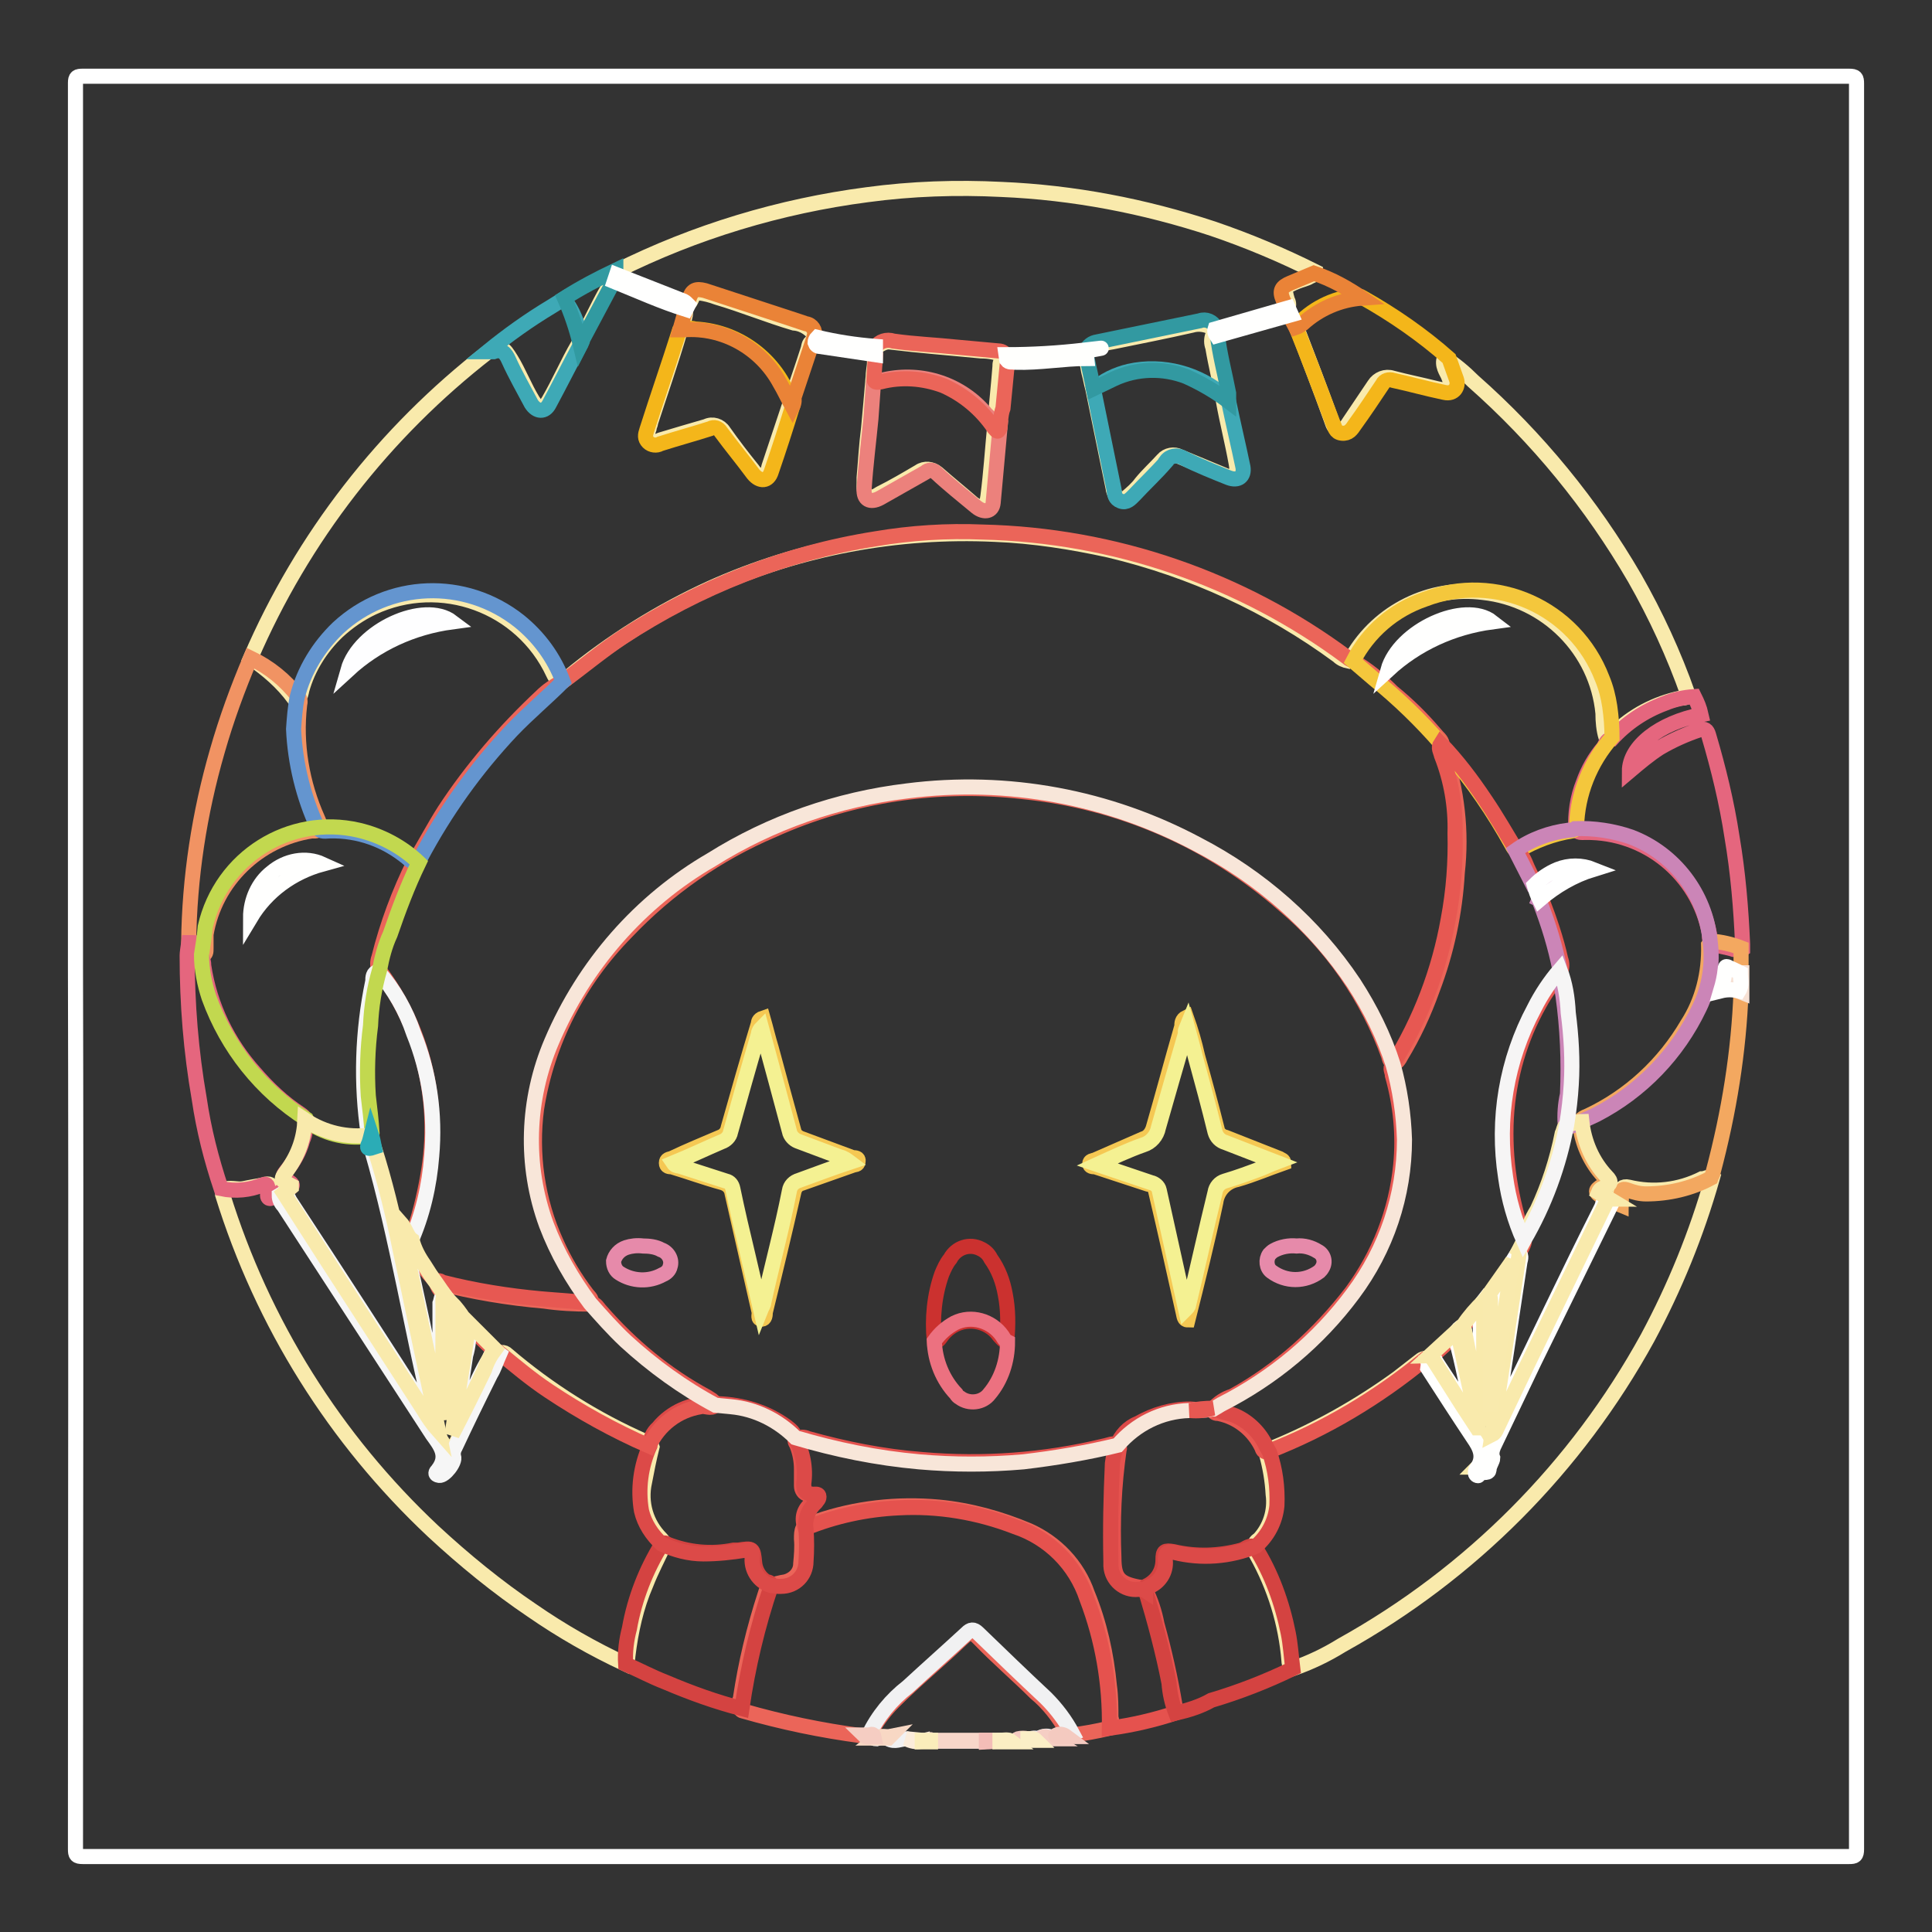 <?xml version="1.0" encoding="utf-8"?>
<!-- Svg Vector Icons : http://www.onlinewebfonts.com/icon -->
<!DOCTYPE svg PUBLIC "-//W3C//DTD SVG 1.1//EN" "http://www.w3.org/Graphics/SVG/1.1/DTD/svg11.dtd">
<svg version="1.1" xmlns="http://www.w3.org/2000/svg" xmlns:xlink="http://www.w3.org/1999/xlink" x="0px" y="0px" viewBox="0 0 256 256" enable-background="new 0 0 256 256" xml:space="preserve">
<rect x="0" y="0" width="256" height="256" fill="#333333" stroke="none"/>
<g> <path stroke-width="2" fill-opacity="0" stroke="#ffffff"  d="M10,127.9C10,89,10,50,10,11c0-0.8,0.2-0.9,1-0.9H245c0.9,0,1,0.2,1,1v233.9c0,0.9-0.2,1-1,1H11 c-0.9,0-1-0.2-1-1C10,205.9,10.1,166.9,10,127.9z"/> <path stroke-width="2" fill-opacity="0" stroke="#f9eaac"  d="M33.2,87.2c6.9-16,17.7-29.9,31.5-40.6c1.9-0.7,2-0.6,3,1c1,1.6,1.8,3.7,2.9,5.5c0.8,1.3,1.4,1.2,2.1,0 c1.4-2.4,2.5-5,3.9-7.4c1.4-2.4,2.5-5,3.9-7.4c0.2-0.4,0.4-0.9,0.9-1c0.7,0.1,1.4,0.3,2,0.7c2.1,0.8,4.2,1.7,6.2,2.4 c0.4,0.1,0.9,0.3,1.2,0.6c0.2,1.1-0.5,1.9-0.7,2.9c-1.2,4.1-2.6,8.1-3.9,12.1c0,0.3-0.2,0.5-0.2,0.8c-0.1,0.3-0.4,1,0.1,1.5 c0.5,0.5,0.9,0.2,1.4,0c2-0.6,4-1.2,6.1-1.8c0.8-0.4,1.8-0.1,2.3,0.7c1.2,1.7,2.5,3.4,3.8,5c0.3,0.4,0.6,0.9,1.3,0.8 c0.6-0.1,0.8-0.7,0.9-1.2c0.9-2.7,1.8-5.4,2.7-8.1c0.9-2.7,1.7-5,2.5-7.5c0.1-0.4,0.1-0.9,0.7-1c2.1,0.6,4.1,1,6.2,1.3 c0.6,0,1.2,0.2,1.7,0.5c0.4,1,0,1.9,0,2.9c-0.2,2.4-0.4,4.6-0.6,6.8c-0.3,2.3-0.4,4.4-0.6,6.6c0,0.2,0,0.5,0,0.7 c0,0.6-0.1,1.3,0.5,1.7s1.1,0,1.6-0.3c1.8-0.9,3.5-1.9,5.2-2.9c0.7-0.5,1.7-0.4,2.4,0.2c1.6,1.4,3.2,2.7,4.7,4 c1.2,0.9,1.8,0.7,2-0.9c0.4-3.1,0.6-6.2,0.9-9.3c0.2-2.6,0.5-5.3,0.7-7.9c0-0.4,0-0.8,0.5-0.9c3.1,0,6.1-0.1,9.1-0.5 c0.5-0.1,0.9,0,1.4,0.1c0.7,0.5,0.6,1.4,0.8,2.1c0.2,0.7,0.3,1.4,0.5,2.1c0.9,4.4,1.8,8.8,2.7,13.2c0,0.2,0.1,0.4,0.2,0.7 c0.3,0.9,0.9,1,1.6,0.5c0.7-0.6,1.4-1.2,1.9-1.9c0.9-1.1,1.9-2,2.9-3.1c0.5-0.6,1.5-0.8,2.2-0.4l5.8,2.4c0.5,0.2,0.9,0.5,1.4,0 c0.5-0.5,0.4-0.9,0.3-1.5c-0.5-2.8-1.2-5.5-1.7-8.3c-0.4-2.4-1-4.7-1.4-7.1c-0.2-0.5-0.2-1.1,0-1.6c0.2-0.4,0.6-0.6,1-0.6 c2.7-0.6,5.4-1.4,8-2.4c0.3-0.1,0.6-0.1,0.9,0c0.7,0.4,0.7,1.1,1.1,1.7c1.6,4.2,3.2,8.3,4.7,12.5c0.2,0.5,0.3,1.2,1,1.3 c0.7,0.1,1.1-0.5,1.4-1c1.1-1.6,2.2-3.3,3.3-4.9c0.5-0.8,1.5-1.2,2.4-0.9c1.9,0.5,3.9,0.9,5.9,1.4c0.5,0.1,1.1,0.3,1.5-0.1 c0.5-0.5,0.2-1.1,0-1.6c-0.2-0.5-0.9-1.4-0.5-2.4c1.4,0.9,2.6,1.9,3.8,3.1c8.5,7.5,15.7,16.3,21.4,26.1c2.8,4.9,5.2,10.1,7.1,15.5 c-0.2,0.4-0.7,0.4-1,0.4c-3.3,0.7-6.4,2.3-8.8,4.7c-0.3,0.3-0.5,0.7-1.1,0.5c-0.3-1-0.4-2.1-0.4-3.2c-0.8-8.4-7.5-15.1-15.9-16 c-7-0.9-13.8,2.5-17.3,8.5c-0.1,0.2-0.3,0.5-0.5,0.6c-0.5-0.1-1-0.3-1.4-0.7c-9.1-6.7-19.4-11.4-30.3-14c-5-1.1-10.1-1.9-15.2-2.1 c-12.9-0.6-25.8,1.8-37.6,7.1c-6.8,3.1-13.2,7.1-19,11.9c-0.3,0.3-0.6,0.5-1,0.5c-0.5-0.2-0.7-0.7-0.9-1.1 c-4.2-9-14.9-12.9-23.9-8.7c-1.7,0.8-3.3,1.9-4.7,3.2c-2.2,2.1-3.9,4.8-4.7,7.7c-0.1,0.4-0.1,0.9-0.6,1.2c-0.1,0.1-0.3,0.1-0.4,0 C37.4,90.4,35.4,88.7,33.2,87.2L33.2,87.2z"/> <path stroke-width="2" fill-opacity="0" stroke="#f9eaac"  d="M81.7,35.9c10.4-5.2,21.7-8.6,33.2-10.1c5.9-0.8,11.9-1,17.8-0.7c9.5,0.4,18.9,2.2,28,5.2 c4.7,1.6,9.2,3.5,13.6,5.7c0,0.5-0.5,0.5-0.8,0.7c-0.3,0.2-1.1,0.4-1.6,0.6c-1.7,0.7-1.8,0.8-1.3,2.5c0.2,0.3,0.2,0.8,0,1.1 c-1.8,0.8-3.7,1.4-5.6,1.8c-1.3,0.5-2.7,0.8-4.1,0.9c-0.9-0.6-2-0.8-3-0.5c-3.5,0.8-7.1,1.5-10.5,2.2c-1.3,0.2-2.6,0.6-3.7,1.4 c-3.1,0.4-6.2,0.5-9.4,0.6c-0.4,0-0.8,0-1.1-0.1c-1-0.5-2.1-0.7-3.2-0.7c-4.1-0.4-8.1-0.7-12.2-1.2c-0.7,0-1.2,0.4-1.8,0.7 c-0.6,0.1-1.1,0.1-1.7,0c-2.1-0.2-4.1-0.6-6.1-1.2c-0.6-1.1-1.7-1.9-3-2c-3.4-1-6.8-2.4-10.2-3.4c-0.8-0.3-1.6-0.5-2.4-0.6 c-1,0-0.8,1.2-1.5,1.5c-3-1-5.9-2.2-8.8-3.4c-0.3-0.1-0.5-0.3-0.8-0.5C81.5,36.3,81.5,36,81.7,35.9z M226.9,156.1 c-2.1,7.4-5,14.5-8.6,21.2c-9.4,17.1-23.4,31.2-40.5,40.7c-2.1,1.3-4.2,2.3-6.5,3.1c-0.3-0.3-0.5-0.6-0.5-1 c-0.4-5-1.9-9.8-4.3-14.1c-0.2-0.3-0.3-0.6-0.4-0.9c0.1-0.5,0.3-0.9,0.7-1.1c1.5-1.6,2.2-3.8,1.9-6c-0.1-1.8-0.4-3.6-0.9-5.4 c0-0.6,0.6-0.7,1-0.8c5.8-2.4,11.3-5.5,16.4-9.2c0.9-0.7,1.8-1.4,2.7-2.1c0.3-0.2,0.5-0.5,1-0.5c1.4,1.7,2.4,3.6,3.6,5.4 c1.2,1.8,2.1,3.2,3.1,4.7s1.7,2.8,0.2,4.3c1.1,0,1.3,0,1.4-1.3c0.4-2.1,1.2-4.1,2.4-5.9c3.3-6.8,6.6-13.7,10-20.5 c1.1-2.2,2.1-4.5,3.3-6.7c0.2-0.4,0.4-0.9,0.9-1.1c0.6-0.1,0.8-0.1,0.8-0.7s0.4-1.1,1.2-0.9c3.3,0.8,6.7,0.4,9.7-1.1 C226,156.2,226.4,155.8,226.9,156.1L226.9,156.1z M82.9,220.5c-4.3-2-8.5-4.4-12.4-7.1c-4.6-3.1-9-6.7-13.1-10.5 c-13-12.2-22.6-27.5-27.9-44.6c0-0.2,0-0.4,0-0.6c0.9-0.5,1.9,0,2.8-0.2c0.9-0.2,1.7-0.3,2.6-0.5c0.9-0.3,1.1,0,1.1,0.6 c0,1.2,0.6,0.8,1.3,0.6c1,1.3,1.9,2.7,2.7,4.1l12.4,19.2c1.9,2.9,3.8,5.9,5.7,8.8c1.4,2.1,1.4,2.1,0.5,4.4c0.9,0,1.3-0.5,1.4-1.8 c0-0.5,0.1-1,0.3-1.4c1.8-3.8,3.8-7.5,5.5-11.4c0.1-0.3,0.3-0.6,0.6-0.9c0.4,0,0.6,0.1,0.8,0.3c5.5,4.7,11.7,8.6,18.3,11.5 c0.4,0.2,0.8,0.3,0.9,0.7c-0.4,1.6-0.7,3.1-1,4.7c-0.6,2.7,0.2,5.5,2.2,7.5c0.2,0.2,0.4,0.5,0.4,0.8c-0.8,1.7-1.7,3.4-2.4,5.2 c-1.3,3-2,6.2-2.4,9.5C83.2,219.7,83.1,220.1,82.9,220.5L82.9,220.5z"/> <path stroke-width="2" fill-opacity="0" stroke="#eb6559"  d="M147,229c-1.7,0.4-3.3,0.7-5,0.9c-0.3-0.1-0.6-0.3-0.7-0.6c-1.1-1.9-2.4-3.6-4.1-5c-2.4-2.4-5-4.6-7.4-7.1 c-1.1-1.1-1.2-1.1-2.4,0c-2.9,2.8-6.1,5.4-9,8.3c-1.1,1.1-2,2.3-2.8,3.6c-0.2,0.4-0.4,0.8-0.8,0.9c-0.2,0.1-0.4,0.1-0.6,0 c-5.3-0.7-10.6-1.8-15.8-3.3c-0.1,0-0.2-0.1-0.3-0.2c-0.2-0.5-0.2-1,0-1.4c0.7-4.7,1.8-9.3,3.3-13.9c0.1-0.4,0.3-0.8,0.6-1.1 c0.7-0.2,1.4-0.4,2.1-0.5c1.1-0.3,2-1.2,2-2.4c0.1-1.1,0.2-2.2,0.1-3.3c0-0.5,0-1,0.2-1.4c0.5-0.5,1.1-0.8,1.8-0.9 c5.2-1.8,10.7-2.4,16.2-1.9c4.1,0.4,8.1,1.5,11.9,3.1c3.6,1.6,6.5,4.6,7.8,8.4c1.6,3.9,2.5,8,2.9,12.2c0.2,1.4,0.2,2.8,0.2,4.2 C147.4,228.1,147.3,228.6,147,229L147,229z"/> <path stroke-width="2" fill-opacity="0" stroke="#e5524e"  d="M147,229c0.1-5.9-0.9-11.7-3-17.2c-1.5-4.5-5-8-9.5-9.5c-4.9-1.9-10.2-2.8-15.5-2.5 c-4.2,0.2-8.4,1.1-12.3,2.7c-0.5-1.1-0.3-2.3,0.6-3.1c0.5-0.6,0.9-1.1-0.3-1.4c-0.5-0.1-0.8-0.6-0.8-1.1c0-0.7,0-1.5,0-2.2 c0-1.1-0.2-2.2-0.6-3.2c-0.1-0.3-0.5-0.6,0-1c0.5-0.1,1-0.1,1.4,0.1c5,1.4,10,2.4,15.2,2.8c8.1,0.7,16.2,0.1,24.1-1.8 c0.6-0.1,1.2-0.5,1.9-0.1c0.1,0.2,0.2,0.4,0.1,0.5c-0.7,4.8-0.9,9.6-0.7,14.4c0,2.7,0.7,3.4,3.3,3.9c0.3,0,0.7,0.2,0.9,0.4 c0.7,1.4,1.2,2.9,1.5,4.5c1,3.6,1.8,7.2,2.4,10.8c0.1,0.3,0.1,0.7,0,1C153,227.9,150,228.6,147,229L147,229z"/> <path stroke-width="2" fill-opacity="0" stroke="#e5667e"  d="M213.6,97.9c1.9-2.1,4.3-3.7,7-4.7c1.2-0.5,2.5-0.8,3.9-0.9c0.4,0.8,0.7,1.5,0.9,2.4 c-5.5,1.1-9.5,4.2-9.5,7.5c1.3-1.1,2.6-2.2,4-3.1c1.7-1,3.5-1.8,5.3-2.4c0.7-0.2,1,0,1.2,0.7c1.3,4.4,2.4,8.9,3.1,13.5 c0.8,4.7,1.2,9.5,1.4,14.2v0.7c-0.4,0.3-0.8,0-1.2,0c-0.9-0.3-1.9-0.4-2.8-0.7c-0.4-0.4-0.4-0.9-0.4-1.4 c-1.5-7.9-8.4-13.5-16.4-13.4c-0.5,0-1,0.1-1.3-0.4c-0.1-2.1,0.2-4.2,1-6.2c0.6-1.7,1.5-3.3,2.7-4.7 C212.8,98.4,213,97.9,213.6,97.9L213.6,97.9z"/> <path stroke-width="2" fill-opacity="0" stroke="#f3a860"  d="M226.7,124.7c1.4,0.1,2.7,0.4,4,0.9v3.2c-0.1,0.1-0.2,0.1-0.3,0.1h-0.3c-0.5,0-1-0.8-1.4-0.4 c-0.4,0.4-0.2,1.2-0.4,1.7c-0.2,0.6,0,0.4,0.4,0.4c0.5,0,1,0.1,1.5,0.3c0.2,0.1,0.4,0.2,0.5,0.4c-0.3,8.1-1.6,16.1-3.7,24 c0,0.3-0.2,0.5-0.3,0.8c-2.6,1.4-5.6,2.1-8.6,2.1c-0.8,0-1.6-0.2-2.4-0.5c-0.6-0.2-0.9-0.2-0.9,0.6c0.1,0.7,0,0.8,0,1.4l-1.2-0.5 c-0.2,0-0.5,0-0.6-0.2l-0.7-0.4c-1-0.6-1-0.9,0-1.5c1-0.6,0.6-0.8,0.1-1.3c-1.6-1.8-2.6-3.9-3-6.3c-0.1-0.3-0.1-0.7,0-1 c0.2-0.3,0.6-0.5,0.9-0.6c5.6-2.6,10.2-6.9,13.3-12.2c2-3.1,2.9-6.8,2.8-10.5C226.6,124.9,226.6,124.9,226.7,124.7L226.7,124.7z"/> <path stroke-width="2" fill-opacity="0" stroke="#f19363"  d="M33.2,87.2c2.5,1.2,4.6,2.9,6.3,5.1c0.3,0.3,0.3,0.7,0.2,1.1c-0.6,5.2,0.3,10.4,2.4,15.1 c0.2,0.4,0.3,0.8,0.3,1.2c-0.3,0.5-0.7,0.4-1.1,0.4c-7.1,1.1-12.8,6.6-14,13.7v1.8c0,0.6,0,0.9-0.5,0.9c-0.2-0.9-0.9-1.5-1.8-1.6 c0.1-8.6,1.4-17.1,3.8-25.4C30,95.3,31.5,91.2,33.2,87.2z"/> <path stroke-width="2" fill-opacity="0" stroke="#d44341"  d="M155.8,227c-0.5-1.3-0.8-2.6-0.9-4c-0.8-4.1-1.9-8.2-3.1-12.2c-0.3-0.5,0-0.6,0.4-0.8 c1.2-0.7,1.9-1.9,1.9-3.3c0-1.2,0.2-1.3,1.4-1.1c3,0.7,6,0.6,9-0.2c0.6-0.2,1.1-0.8,1.8-0.4c2.2,3.5,3.6,7.4,4.4,11.4 c0.3,1.5,0.4,3.1,0.6,4.7c-3.5,1.7-7.1,3.1-10.8,4.2C159.1,226.1,157.5,226.6,155.8,227z M102.2,210.1c-1.8,5.3-3.1,10.8-3.9,16.3 c-3.5-0.9-6.8-2.1-10.1-3.5c-1.8-0.7-3.5-1.6-5.3-2.4c-0.1-1.6,0.1-3.2,0.5-4.7c0.7-4,2.2-7.8,4.3-11.2c0.2-0.2,0.5-0.2,0.7,0 c2.8,1.1,5.8,1.4,8.8,0.8h0.6c2-0.3,2-0.3,2.2,1.7c0.1,1,0.7,2,1.6,2.5C101.8,209.6,102.2,209.7,102.2,210.1z"/> <path stroke-width="2" fill-opacity="0" stroke="#e5667e"  d="M25,124.9c1.6,0,1.6,0,1.6,1.6c0.3,0.5,0.4,1,0.4,1.5c0.8,5.3,3.2,10.2,6.7,14.1c1.8,2.1,3.8,4,6.1,5.5 c0.3,0.2,0.5,0.4,0.6,0.6c0.2,1,0.1,2-0.3,2.9c-0.4,1.5-1.2,2.9-2.2,4.1c-0.3,0.4-0.6,0.7,0,1.1c1.1,0.7,1.1,0.8,0,1.5l-0.3,0.2 c-0.2,0.1-0.4,0.1-0.6,0l-0.3,0.2c-0.3,0.2-0.7,0.7-1,0.6c-0.4-0.1-0.2-0.7-0.2-1.1c0-0.4,0-1-0.7-0.7c-1.7,0.7-3.6,0.9-5.5,0.5 c-1.3-3.9-2.3-7.8-2.9-11.9c-1.1-6.3-1.6-12.6-1.6-19C24.8,126.3,24.9,125.6,25,124.9z"/> <path stroke-width="2" fill-opacity="0" stroke="#f1f1f2"  d="M115.1,229.9c1.2-2.5,3-4.7,5.2-6.4c2.6-2.4,5.2-4.7,7.8-7.1c0.5-0.5,0.9-0.6,1.5,0c3,2.9,6,5.8,9,8.6 c1.4,1.4,2.6,3,3.5,4.7l-0.8,0.3c-0.3-0.2-0.8-0.2-1.1,0c-0.3,0.3-0.6,0.2-0.9,0.2c-0.4-0.2-0.9-0.2-1.4,0 c-0.1,0.2-0.3,0.2-0.5,0.2c-0.3-0.2-0.7,0-1.1,0c-0.4,0-0.8-0.1-1.2,0.1c-0.4,0.3-0.6,0.2-0.9,0.2c-0.6-0.1-1.1-0.1-1.7,0h-10.3 c-0.7,0-1.4-0.1-2.1-0.3c-0.8,0-1.5,0.5-2.4,0c-0.5-0.2-1.1-0.2-1.6,0c-0.2,0-0.4-0.1-0.5-0.2C115.5,229.9,115.2,230.1,115.1,229.9 L115.1,229.9z"/> <path stroke-width="2" fill-opacity="0" stroke="#f4b61a"  d="M192,47.5c0.3,0.9,0.7,1.9,1,2.8c0.3,0.9-0.3,2-1.6,1.7c-2.4-0.5-4.5-1.1-6.8-1.6c-0.5-0.2-1.2,0-1.4,0.5 c-1.2,1.8-2.4,3.6-3.7,5.4c-0.4,0.6-0.8,1.2-1.7,1.1c-0.9-0.1-0.9-0.8-1.2-1.4c-1.6-4.2-3.2-8.5-4.9-12.7c2-2.3,4.9-3.8,8-4.1 c0.3,0,0.5,0,0.8,0.2C184.6,41.7,188.5,44.4,192,47.5z"/> <path stroke-width="2" fill-opacity="0" stroke="#3ea9b6"  d="M76.9,45.7c-1.4,2.6-2.7,5.2-4.1,7.8c-0.6,1.2-1.7,1.1-2.4,0c-1-1.9-2.1-3.8-3-5.8c-0.4-0.9-0.9-1.5-2-1.1 c-0.3,0-0.5,0-0.8,0c2.7-2.2,5.5-4.2,8.5-6l1.6-1C76.1,41.4,76.9,43.5,76.9,45.7z"/> <path stroke-width="2" fill-opacity="0" stroke="#ea8337"  d="M180.5,39.5c-2.9,0.2-5.7,1.4-7.9,3.4c-0.3,0.2-0.6,0.4-0.9,0.5l-0.8-1.5c-0.3-0.2-0.5-0.6-0.4-0.9 c-0.1-0.4-0.3-0.9-0.5-1.3c-0.5-1.2-0.2-1.7,1-2.2l3.1-1.3C176.5,37,178.6,38.2,180.5,39.5L180.5,39.5z"/> <path stroke-width="2" fill-opacity="0" stroke="#319aa1"  d="M76.9,45.7c-0.5-2.1-1.2-4.2-2.1-6.2c2.2-1.4,4.5-2.6,6.8-3.7v0.6c0.2,0.4,0,0.7-0.3,0.9l-4.1,7.7 C77.2,45.3,77,45.5,76.9,45.7z"/> <path stroke-width="2" fill-opacity="0" stroke="#f7d6c9"  d="M123.3,230.6h7.4v0.1h-7.4V230.6C123.3,230.4,123.3,230.6,123.3,230.6z"/> <path stroke-width="2" fill-opacity="0" stroke="#f7e1d4"  d="M230.6,128.9h0.2v2.6l-0.5-0.2C230.1,130.4,230.2,129.6,230.6,128.9z"/> <path stroke-width="2" fill-opacity="0" stroke="#fbecda"  d="M120.1,230.4l2.1,0.2v0.1c0,0.1,0,0,0,0C121.4,230.9,120.7,230.7,120.1,230.4z"/> <path stroke-width="2" fill-opacity="0" stroke="#f8d8c4"  d="M116.2,230.3c0.5-0.4,1.2-0.1,1.7-0.2l-0.2,0.2L116.2,230.3z"/> <path stroke-width="2" fill-opacity="0" stroke="#f3bdb7"  d="M130.7,230.8c0-0.1,0-0.1,0-0.2h1.8v0.1L130.7,230.8z"/> <path stroke-width="2" fill-opacity="0" stroke="#f5cec4"  d="M137.8,230.4c0.5-0.5,0.9-0.3,1.4,0H137.8z"/> <path stroke-width="2" fill-opacity="0" stroke="#f4cac0"  d="M140.1,230.1c0,0-0.4-0.1-0.1-0.2c0.4-0.2,0.9-0.1,1.3,0.2L140.1,230.1z"/> <path stroke-width="2" fill-opacity="0" stroke="#f4cac1"  d="M135,230.6c0,0-0.4-0.1-0.1-0.2c0.4-0.1,0.9-0.1,1.3,0v0.1c0,0.1,0,0,0,0L135,230.6z"/> <path stroke-width="2" fill-opacity="0" stroke="#f5cdc2"  d="M115.1,229.9c0.2,0,0.6-0.3,0.7,0.2c-0.5,0-1,0.2-1.4-0.2L115.1,229.9z"/> <path stroke-width="2" fill-opacity="0" stroke="#fbeec3"  d="M132.5,230.8c0-0.1,0-0.1,0-0.2c0.5,0,1.1-0.2,1.6,0.2H132.5z"/> <path stroke-width="2" fill-opacity="0" stroke="#fbefc7"  d="M136.2,230.6v-0.2c0.4,0,0.8-0.1,1.1,0.2H136.2z"/> <path stroke-width="2" fill-opacity="0" stroke="#faedbb"  d="M122.2,230.8v-0.2h1.1v0.2H122.2z"/> <path stroke-width="2" fill-opacity="0" stroke="#eb6559"  d="M74.6,90.3c2.6-1.9,5.1-4,7.8-5.8C92.6,77.8,104,73.3,116,71.4c4.7-0.8,9.5-1.1,14.2-0.9 c17.4,0.4,34.3,6.2,48.3,16.6c0.2,0.2,0.5,0.3,0.8,0.5c1.9,1.1,3.6,2.5,5.2,4.1c2.1,1.7,4,3.6,5.7,5.6c0.3,0.4,0.8,0.7,0.9,1.3 c0,0.3,0.1,0.6,0.2,0.9c1.8,5.2,2.4,10.7,1.8,16.1c-0.3,5.3-1.4,10.5-3.3,15.5c-1.1,3.1-2.5,6.1-4.2,8.9c-0.2,0.4-0.4,0.7-0.8,0.9 c-0.6,0-0.7-0.6-0.8-1c-2.8-7.8-7.6-14.7-13.9-20c-9.7-8.5-21.7-13.7-34.5-15c-11.3-1.3-22.8,0.4-33.2,5.1 c-7.3,3.1-13.9,7.7-19.4,13.5c-6.3,6.4-10.5,14.5-11.9,23.4c-0.8,6,0.1,12.2,2.6,17.7c1.1,2.5,2.5,4.8,4.1,6.9 c0.3,0.4,0.8,0.7,0.4,1.3c-2,0-4.1-0.1-6.1-0.4c-4.7-0.4-9.5-1.2-14.1-2.4c-1.7-1.5-3-3.6-3.5-5.8c1-2.8,1.7-5.6,2.2-8.5 c1.7-9.6-0.6-19.4-6.5-27.2c-0.2-0.5-0.2-1.1,0-1.6c1.1-4.4,2.7-8.7,4.7-12.7c1.4-2.3,2.6-4.6,4-6.8c3.6-5.5,8-10.6,12.8-15.1 C72.5,91.5,73.5,90.8,74.6,90.3z"/> <path stroke-width="2" fill-opacity="0" stroke="#6495cf"  d="M74.6,90.3c-2.2,2.2-4.6,4.2-6.8,6.5c-4.8,5.1-8.8,10.7-12.1,16.9c-0.1,0.2-0.3,0.5-0.4,0.7 c-0.5-0.1-0.9-0.3-1.3-0.7c-2.9-2.4-6.5-3.7-10.3-3.6c-0.5,0-1.2,0.2-1.6-0.4c-1.9-4.1-3-8.6-3.2-13.1c0.1-1.4,0.2-2.9,0.5-4.3 c0.9-3.5,2.8-6.6,5.4-9.1c6.7-6.2,16.8-6.6,24-0.9C71.4,84.4,73.4,87.1,74.6,90.3L74.6,90.3z"/> <path stroke-width="2" fill-opacity="0" stroke="#f4c73c"  d="M190.9,98.5c-2.7-3.1-5.6-5.9-8.8-8.5l-2.8-2.4c2-3.9,5.4-6.8,9.5-8.2c9.4-3.6,19.9,1.1,23.5,10.5 c0.5,1.2,0.8,2.4,1,3.7c0.2,1.4,0.3,2.7,0.3,4.1c-2.9,3.3-4.6,7.5-4.7,11.9c0,0.3-0.3,0.4-0.6,0.5c-2.5,0.4-4.9,1.3-7.1,2.6 c-0.5,0-0.7-0.4-0.9-0.8c-2.4-4.3-5.1-8.3-8.3-12C191.5,99.4,191.1,99,190.9,98.5L190.9,98.5z"/> <path stroke-width="2" fill-opacity="0" stroke="#ec817c"  d="M132.5,56.7c-0.3,3.3-0.6,6.6-0.9,9.9c-0.1,1.2-1.2,1.4-2.2,0.6c-1.8-1.5-3.7-3-5.4-4.6 c-0.4-0.4-1-0.4-1.4,0l-6,3.4c-1.3,0.7-2.2,0.2-2.1-1.2c0.2-3.1,0.6-6.2,0.9-9.3c0.1-1.4,0.2-2.8,0.3-4.2c0-0.4,0-0.8,0.2-1.1 c0.4,0.2,0.9,0.3,1.3,0.1c5-1.1,10.2,0.6,13.5,4.6c0.6,0.5,1,1.1,1.4,1.8C132.1,56.9,132.3,56.7,132.5,56.7L132.5,56.7z"/> <path stroke-width="2" fill-opacity="0" stroke="#f4b61a"  d="M105,53.9c-0.9,2.9-1.8,5.7-2.8,8.6c-0.4,1.3-1.5,1.4-2.4,0.3c-1.4-1.9-2.9-3.7-4.3-5.6 c-0.3-0.5-0.9-0.7-1.4-0.4c-2.2,0.7-4.4,1.3-6.6,2c-0.5,0.3-1.2,0.2-1.6-0.2c-0.5-0.5-0.4-1-0.2-1.6c1.4-4.4,2.9-8.7,4.3-13.1 c0.6-0.4,1.4-0.5,2.1-0.3C98.2,43.9,103.4,48.1,105,53.9z"/> <path stroke-width="2" fill-opacity="0" stroke="#3ea9b6"  d="M162.8,53.2c0.6,2.9,1.3,5.8,1.9,8.7c0.2,1.2-0.6,1.9-1.9,1.4c-2-0.8-4-1.6-6-2.6c-0.8-0.5-1.8-0.3-2.3,0.4 c0,0,0,0,0,0.1c-1.3,1.5-2.8,2.9-4.2,4.4c-0.5,0.5-1,1.1-1.8,0.8c-0.8-0.3-0.8-0.9-0.9-1.6c-0.9-4.4-1.8-8.8-2.7-13.2 c1.3-1.2,3-2,4.7-2.4c4.5-1,9.2,0.3,12.7,3.3C162.5,52.8,162.7,53,162.8,53.2L162.8,53.2z"/> <path stroke-width="2" fill-opacity="0" stroke="#3299a1"  d="M162.8,53.2c-1.7-1.3-3.6-2.4-5.6-3.3c-3.1-1.2-6.6-1.1-9.6,0.3l-2.7,1.3l-0.9-4.2 c-0.2-0.3-0.5-0.5-0.1-0.9c0.3-0.6,0.8-1,1.5-1.1l13.6-2.8c0.8-0.3,1.7,0.1,2.1,0.9c0.2,0.3,0.3,0.6,0.2,0.9c0.3,2.6,1,5.2,1.5,7.8 C162.8,52.6,162.8,52.9,162.8,53.2L162.8,53.2z"/> <path stroke-width="2" fill-opacity="0" stroke="#ea8337"  d="M105,53.9c-0.6-1.1-1.1-2.2-1.7-3.2c-2.5-4.6-7.5-7.4-12.7-7h-0.5l0.8-2.8c-0.1-0.3,0-0.5,0.2-0.7 c0,0,0,0,0,0c0-0.2,0.2-0.4,0.2-0.6c0.4-1.2,0.9-1.4,2.1-1.1l11,3.6l2.4,0.8c0.8,0.1,1.3,0.9,1.1,1.6c0.1,0.3,0,0.5-0.2,0.7 c0,0,0,0,0,0l-2.5,7.5C105.3,53.3,105.1,53.7,105,53.9z"/> <path stroke-width="2" fill-opacity="0" stroke="#eb6559"  d="M132.5,56.7c-0.3,0.8-0.5,0.3-0.8,0c-1.7-2.5-4-4.4-6.7-5.6c-2.7-1-5.6-1.2-8.3-0.5 c-0.6,0.1-0.9,0.1-0.9-0.5l0.2-3c-0.3-0.3-0.3-0.8,0-1.1c0.5-0.8,1.5-1.1,2.4-0.8c2.8,0.4,5.6,0.5,8.4,0.8l5.5,0.5 c0.5,0,0.9,0.3,1.1,0.7c0.2,0.2,0.5,0.4,0.1,0.7c-0.2,2.1-0.4,4.2-0.6,6.2C132.6,54.9,132.6,55.8,132.5,56.7L132.5,56.7z"/> <path stroke-width="2" fill-opacity="0" stroke="#fffffd"  d="M133.4,47.7l-0.1-0.7c3.4,0,6.9-0.2,10.3-0.6c5.1-0.6,0.2,0,0.3,0.2l0.1,0.9c-3.1,0-6.2,0.6-9.5,0.5 C134.1,47.9,133.7,48.1,133.4,47.7L133.4,47.7z"/> <path stroke-width="2" fill-opacity="0" stroke="#fffffe"  d="M91.2,40.4L90.9,41c-3.2-1-6.3-2.4-9.5-3.7l0.3-0.9l8.9,3.5C90.8,40,91,40.2,91.2,40.4z M161.2,44.5 c-0.2-0.3-0.3-0.6-0.2-0.9l9.7-2.8l0.4,0.9L161.2,44.5z M116,45.9V47l-7.4-1.1c-0.3,0-0.5-0.2-0.6-0.5c0-0.2,0.1-0.5,0.3-0.7 C110.8,45.3,113.4,45.7,116,45.9z"/> <path stroke-width="2" fill-opacity="0" stroke="#e75852"  d="M190.9,98.5c2.2,2.3,4.1,4.8,5.9,7.5c1.5,2.2,2.8,4.5,4.2,6.8c0.9,0.6,1.1,1.6,1.5,2.4 c0.4,0.8,0.6,1.4,1,2.1c0.4,0.7,0.5,1.3,0.8,1.9c1,2.6,1.9,5.2,2.5,7.9c0.2,0.5,0.2,1.1,0,1.6c-0.9,1.4-2,2.8-2.8,4.3 c-2.6,4.6-4.1,9.8-4.4,15.1c-0.3,5.5,0.6,11,2.4,16.2c0,0.6-0.4,1.1-0.6,1.6c-0.2,0.5-0.5,0.9-0.8,1.4c-1,1.5-2,3-3.2,4.4 c-0.2,0.3-0.5,0.7-0.8,1c-0.8,1.1-1.9,2-2.7,3.1l-0.8,0.8c-1.2,1.2-2.4,2.4-3.8,3.4c-0.1,0.1-0.3,0.1-0.5,0.1 c-6.2,5.1-13.2,9.3-20.7,12.2c-0.1,0-0.1,0.1-0.2,0.1c-0.5,0-0.6-0.3-0.7-0.6c-1.1-2.3-3.2-4-5.7-4.5c-0.4,0-0.8-0.1-0.8-0.6 c0.7-0.8,1.6-1.4,2.6-1.7c6.2-3.4,11.5-8.2,15.8-13.8c3.6-4.9,5.9-10.7,6.5-16.8c0.4-4,0-8-1.1-11.9c0-0.5-0.4-0.9,0-1.4 c3.7-5.9,6.2-12.5,7.4-19.3c0.7-3.7,1-7.6,0.9-11.4c0.1-3.5-0.5-7-1.8-10.3C190.9,99.6,190.5,99.1,190.9,98.5L190.9,98.5z"/> <path stroke-width="2" fill-opacity="0" stroke="#dc4a48"  d="M161,186.6c0.8,0.6,1.8,0.6,2.7,1c1.8,0.8,3.3,2.3,4.1,4.1c0.1,0.2,0.3,0.5,0.4,0.7c0.8,2.3,1.1,4.7,1,7.1 c-0.2,2.1-1.2,4-2.8,5.4c-3.4,1.4-7.2,1.7-10.8,0.8c-0.9-0.2-1.2,0-1.2,1c0.2,1.6-0.8,3.1-2.3,3.6c-0.2,0.1-0.3,0.3-0.3,0.5 c-0.3-0.2-0.7-0.2-1-0.2c-1.8,0.2-3.5-1.2-3.6-3.1c0-0.2,0-0.4,0-0.6c-0.1-4.3,0-8.7,0.2-13c0.1-0.8,0.3-1.6,0.6-2.4 c0.5-1.3,1.5-2.4,2.8-2.9c2.1-1.2,4.5-1.9,6.9-1.9c0.9,0.1,1.9,0.1,2.8,0C160.7,186.6,160.8,186.6,161,186.6L161,186.6z"/> <path stroke-width="2" fill-opacity="0" stroke="#fffffe"  d="M189.1,180.1l0.3-0.2c0.4-0.3,0.7,0,0.8,0.4c1.8,2.8,3.7,5.5,5.4,8.4c0,0,0.1,0.2,0,0.3 c-0.9-3.4-1.5-7-2.4-10.5c-0.3-0.6-0.3-1.3-0.2-2c0.1-0.3,0.4-0.6,0.7-0.7c0.2,0.2,0.4,0.5,0.4,0.8c0.7,3.6,1.8,7.1,2.2,10.8 c0,0.1,0,0.1,0,0.2c-0.4-4.3,0-8.7-0.2-13.1c-0.1-0.7,0-1.3,0.3-1.9l0.7-0.9c0.5,0,0.5,0.4,0.5,0.8c0.2,4.4,0.1,8.8-0.2,13.2 c0.4-5.4,1.4-10.7,2.2-16c0.1-0.8,0.3-1.6,0.7-2.4l0.8-1.3c0.6,0.2,0.4,0.8,0.3,1.2c-0.6,4-1.2,8-1.8,12c-0.5,3.4-1,6.7-1.6,10.1 v0.4c0.2-1,0.6-2,1.1-2.9c4.4-8.9,8.6-17.9,13.1-26.8c0.2-0.4,0.2-1.2,1-0.9l0.4,0.3l-10.3,21c-1.8,3.8-3.6,7.5-5.4,11.3 c-0.2,0.5-0.3,1-0.1,1.5c0,0.4-0.5,1-0.5,1.6c-0.1,0.6-1.1,0-1.4,0.7c0,0.1-0.4,0-0.4-0.3c0-0.2,0-0.4,0.1-0.5 c1.2-1.6,0.5-2.9-0.4-4.2c-2-3-4-6.1-6-9.2C189.3,180.7,189.2,180.4,189.1,180.1L189.1,180.1z"/> <path stroke-width="2" fill-opacity="0" stroke="#dc4a48"  d="M102.2,210.1c-1.7-0.5-2.8-2.2-2.5-4c0-0.7-0.2-0.9-0.9-0.7c-1.9,0.3-3.7,0.5-5.6,0.5 c-1.9,0-3.8-0.5-5.5-1.3c-1.3-1.2-2.3-2.7-2.7-4.4c-0.5-2.9-0.1-5.9,1.1-8.6c0-0.9,0.4-1.8,1.1-2.4c1.7-2.1,4.4-3.3,7.1-3.2 c0.3,0,0.5,0,0.8,0c3.3,0.1,6.5,1.1,9.1,3c0.5,0.4,1.1,0.8,1.2,1.6c1,1.8,1.4,4,1.1,6c0,1,0.3,1.3,1.2,1.4c0.3,0,0.7-0.1,0.8,0.2 c0.1,0.4-0.2,0.6-0.4,0.9c-1,0.9-1.5,2.2-1.3,3.5c0.1,1.4,0.1,2.9,0,4.3c0,1.8-1.4,3.3-3.3,3.3c-0.1,0-0.3,0-0.4,0L102.2,210.1z"/> <path stroke-width="2" fill-opacity="0" stroke="#e75852"  d="M94.8,186.2c-0.6,0.6-1.4,0-2,0.2c-3,0.5-5.5,2.4-6.8,5.2c-4.6-2-9.1-4.5-13.3-7.3 c-2.4-1.6-4.4-3.3-6.6-5.1c-0.2,0-0.4,0-0.6-0.2c-1.2-1.1-2.4-2.3-3.4-3.4c-0.3-0.3-0.5-0.5-0.7-0.8c-0.5-0.8-1.3-1.4-1.8-2.2 c-0.3-0.3-0.5-0.6-0.8-1c-0.2-0.4-1-1-0.9-1.7c0.2-0.3,0.4-0.2,0.7,0c4.3,1.1,8.7,1.8,13.1,2.2c2.2,0.2,4.5,0.3,6.6,0.6 c0.7,0,0.9,0.6,1.3,1c4,4.6,8.7,8.5,14.1,11.4C94.1,185.4,94.6,185.5,94.8,186.2z"/> <path stroke-width="2" fill-opacity="0" stroke="#f6f6f6"  d="M58.9,171.6l0.7,0.9c0.2,0.3,0.3,0.7,0.3,1.1c0.1,3.8,0.1,7.7-0.2,11.5c0-2.8,0.7-5.8,1.1-8.9 c0-0.5,0-1.1,0.6-1.4c0.3,0.2,0.5,0.4,0.7,0.7c0.1,1.4,0,2.8-0.4,4.1c-0.5,3.2-0.9,6.4-1.5,9.5v0.4c0.5-1.7,1.3-3.3,2.2-4.7 c0.8-1.6,1.5-3.3,2.4-4.7c0.2-0.4,0.3-1,1-1l0.4,0.3c-0.4,0.9-0.7,1.9-1.2,2.7c-1.6,3.2-3.2,6.5-4.7,9.7c-0.2,0.3-0.3,0.8-0.2,1.2 c0.3,0.7-1.2,2.6-1.9,2.5c-0.7-0.1-0.4-0.5-0.2-0.7c1.5-1.9,0.3-3.3-0.7-4.7l-19.7-30.3c-0.4-0.4-0.6-0.9-0.6-1.4l0.5-0.3 c0.5,0.1,0.7,0.6,0.9,1c6.3,9.6,12.6,19.3,18.8,29c0.2,0.3,0.3,0.6,0.4,0.9c-3-12.3-4.9-24.7-8.4-36.8c-0.1-0.7-0.2-1.3-0.4-1.9 c-1-6.7-0.8-13.6,0.6-20.3c0-0.5,0-1.1,0.7-1.3c2.1,2.4,3.7,5.2,4.7,8.2c2.1,5.2,2.9,10.7,2.4,16.3c-0.3,3.9-1.2,7.8-2.8,11.4 c-0.9,0-0.9-0.8-1-1.2c-0.2-0.4-0.3-0.1-0.1-0.2c1.9,8,3.5,16,5,22.9v-13.4C58.5,172.2,58.4,171.7,58.9,171.6L58.9,171.6z"/> <path stroke-width="2" fill-opacity="0" stroke="#f8e6d9"  d="M94.8,186.2c-4.3-2.3-8.3-5.2-11.9-8.5c-1.7-1.6-3.2-3.3-4.7-5c-2.4-3.2-4.4-6.7-5.8-10.4 c-2.9-7.9-2.6-16.6,0.7-24.3c4.3-10.1,11.7-18.6,21.2-24.1c7.8-4.9,16.7-8,25.9-9.1c13.3-1.7,26.7,0.8,38.5,7.1 c8.3,4.3,15.5,10.6,20.7,18.4c2.2,3.4,4,7,5.2,10.8c0.9,3.2,1.4,6.6,1.5,9.9c0,7.4-2.4,14.5-6.8,20.4c-4.6,6.2-10.6,11.2-17.5,14.7 l-1,0.6h-0.2c-1,0.3-2,0-3,0.2c-3.7,0.1-7.1,1.8-9.5,4.6c-4.1,1-8.3,1.7-12.5,2.2c-4.6,0.4-9.2,0.4-13.8,0 c-5.6-0.5-11-1.6-16.4-3.2c-2.3-2.3-5.3-3.8-8.5-4.1L94.8,186.2z"/> <path stroke-width="2" fill-opacity="0" stroke="#cb85b7"  d="M206.7,128.5c-0.6-3-1.5-6-2.6-8.8c0-0.2,0-0.4-0.2-0.5c0.2-0.5,0.5-0.9,0.9-1.1c1.6-1.2,3.3-2.1,5.2-2.8 c-2-0.5-4.2,0.1-5.7,1.5c-0.3,0.3-0.6,0.8-1.1,0.6l-2.4-4.7c2.1-1.5,4.6-2.4,7.1-2.7c0.3,0,0.5,0,0.8-0.2c2.5-0.1,5.1,0.3,7.4,1.1 c5.8,2.2,9.9,7.6,10.5,13.8c0.4,3-0.1,6.1-1.4,8.8c-2.9,6.1-7.7,11.1-13.7,14.2c-0.6,0.3-1.3,0.6-2,0.9c-0.7,0.3-1.3,1-2.1,0.4 c-0.1-1.3,0-2.7,0.3-4c0.2-4.4,0-8.8-0.6-13.1C206.9,130.7,206.7,129.6,206.7,128.5L206.7,128.5z"/> <path stroke-width="2" fill-opacity="0" stroke="#f9eaac"  d="M207.6,149c0.7,0,1.3-0.4,2-0.4c0.3,2.7,1.4,5.3,3.3,7.3c0.7,0.7,0.5,1-0.2,1.4c-0.3,0.1-0.7,0.2-0.9,0.7 l1.5,0.9c-0.3,0-0.4,0.3-0.5,0.5l-10.4,21.4c-1.4,2.9-2.8,5.9-4.2,8.8c-0.1,0.2-0.3,0.4-0.5,0.5l1.7-11.2c0.6-4.3,1.3-8.6,1.9-12.8 c0,0,0-0.2-0.1-0.3l0.7-1.4c0.4-1.4,1-2.8,1.8-4.1c1.5-3.2,2.6-6.6,3.3-10.1C207.2,149.8,207.2,149.3,207.6,149L207.6,149z"/> <path stroke-width="2" fill-opacity="0" stroke="#fffffe"  d="M230.6,128.9c0,0.8,0.3,1.6-0.2,2.4c-0.8-0.2-1.6-0.2-2.4,0c0.3-1,0.5-1.9,0.6-2.9c0-0.5,0.3-0.3,0.5-0.2 S230,128.6,230.6,128.9L230.6,128.9z"/> <path stroke-width="2" fill-opacity="0" stroke="#c2d84f"  d="M50.3,128.5c-0.7,2.4-1.1,4.9-1.2,7.4c-0.4,3.1-0.5,6.2-0.3,9.3c0.2,1.7,0.4,3.3,0.5,5 c0,0.1-0.1,0.2-0.2,0.3c-2.8,0.5-5.7-0.1-8.1-1.7c-0.2-0.1-0.3-0.3-0.4-0.5c-6-3.8-10.5-9.5-12.9-16.1c-0.6-1.8-1-3.8-1-5.7 c0.2-1.2,0.4-2.5,0.5-3.7c2.1-9.2,11.2-14.9,20.3-12.8c3,0.7,5.8,2.2,8,4.3c-1.5,3.1-2.7,6.3-3.8,9.5 C51,125.3,50.6,126.9,50.3,128.5z"/> <path stroke-width="2" fill-opacity="0" stroke="#f9eaac"  d="M40.4,148.4c2.6,1.7,5.6,2.4,8.7,2c0.4,0.5-0.5,1.3,0.5,1.7c1.4,4.4,2.5,8.9,3.4,13.4 c1.3,6,2.5,11.9,3.8,17.9l1.3,6.2c-0.8-0.9-1.4-1.8-2-2.8c-4.2-6.5-8.4-13-12.6-19.5l-5.9-9.2l1-0.8v-0.2c-1.5-0.8-1.5-0.7-0.5-2.1 C39.6,152.9,40.3,150.7,40.4,148.4z M58.9,171.6c-0.3,0.4-0.2,0.9-0.2,1.3c0,5.1,0,10.1-0.2,15.2L53,161.9c0.8,0.9,0.9,1.9,1.6,2.4 c0.3,1.2,0.9,2.3,1.6,3.3c0.5,0.8,1,1.6,1.6,2.4L58.9,171.6z"/> <path stroke-width="2" fill-opacity="0" stroke="#fefeff"  d="M46.1,88.8c1.5-5.3,10.1-9.2,13.8-6.4C54.7,83.1,49.9,85.3,46.1,88.8z"/> <path stroke-width="2" fill-opacity="0" stroke="#fffffe"  d="M183.9,88.8c1.5-5.3,10.2-9.2,13.8-6.4C192.5,83.1,187.7,85.3,183.9,88.8z"/> <path stroke-width="2" fill-opacity="0" stroke="#f6f5f5"  d="M207.6,149c-1,5.4-2.9,10.6-5.7,15.4c-1.2-2.7-2-5.5-2.4-8.4c-1.2-7.7,0.1-15.5,3.8-22.4 c0.9-1.8,2.1-3.6,3.4-5.1c0.7,1.8,1,3.7,1.1,5.7c0.4,3.1,0.6,6.3,0.4,9.5C208.1,145.4,207.9,147.2,207.6,149z"/> <path stroke-width="2" fill-opacity="0" stroke="#f9eaac"  d="M193.1,176.3l2.8,12.9h-0.2l-1.9-2.9l-3.8-6c-0.2-0.2-0.3-0.6-0.6-0.6L193.1,176.3z M196.6,172.4V188h-0.1 c-0.5-2.2-1-4.3-1.4-6.5c-0.5-2.2-0.8-3.9-1.2-5.9C194.7,174.4,195.6,173.4,196.6,172.4L196.6,172.4z"/> <path stroke-width="2" fill-opacity="0" stroke="#f9eaad"  d="M200.4,167.1l-2.8,19h-0.1v-7.9v-5.6c0-0.4,0-0.8-0.2-1.1L200.4,167.1z"/> <path stroke-width="2" fill-opacity="0" stroke="#ffffff"  d="M203.3,117.3c0.9-0.9,1.9-1.6,3.1-2.1c1.5-0.6,3.2-0.6,4.7,0c-2.6,0.8-5,2.2-7.1,4 C203.7,118.6,203.5,118,203.3,117.3z"/> <path stroke-width="2" fill-opacity="0" stroke="#e75852"  d="M157.7,186.9c1-0.2,2-0.3,3-0.3C159.8,186.9,158.7,187,157.7,186.9z"/> <path stroke-width="2" fill-opacity="0" stroke="#f9eaac"  d="M65.6,178.8c-0.6,0.8-1.1,1.7-1.4,2.7c-1.4,2.9-2.8,5.7-4.3,8.6c0.5-3.2,0.9-6.4,1.5-9.7 c0.2-1.7,0.5-3.4,0.8-5L65.6,178.8z M61.5,174.8L59.8,186h-0.1v-13.5C60.4,173.2,61,174,61.5,174.8z"/> <path stroke-width="2" fill-opacity="0" stroke="#2bacb6"  d="M49.6,152c-0.6,0.2-1.2,0.4-0.7-0.6c0.1-0.3,0.2-0.7,0.3-1.1C49.4,150.9,49.5,151.5,49.6,152L49.6,152z"/> <path stroke-width="2" fill-opacity="0" stroke="#cb312f"  d="M123.8,177.7c-0.3-3,0-6.1,1-8.9c0.3-0.7,0.6-1.4,1.1-2c0.8-1.5,2.6-2.1,4.1-1.3c0.6,0.3,1,0.7,1.3,1.3 c1,1.4,1.6,3,1.9,4.7c0.4,2,0.4,4.1,0.2,6.2c-0.5,0-0.7-0.4-1-0.7c-1.5-2.1-4.5-2.6-6.6-1c-0.4,0.3-0.7,0.6-1,1 C124.5,177.4,124.3,177.8,123.8,177.7z"/> <path stroke-width="2" fill-opacity="0" stroke="#ec7180"  d="M123.8,177.7c0.7-1,1.6-1.8,2.7-2.4c2.2-1.1,4.9-0.3,6.3,1.7c0.2,0.3,0.3,0.6,0.7,0.8c0,2.5-0.8,5-2.4,6.9 c-0.9,1.2-2.7,1.4-3.9,0.5c-0.2-0.1-0.4-0.3-0.5-0.5C124.9,182.8,123.9,180.3,123.8,177.7z"/> <path stroke-width="2" fill-opacity="0" stroke="#f5c853"  d="M101.1,134.9c0.4,1.4,0.7,2.7,1.1,4c1,3.7,2,7.4,3,11c0.1,0.4,0.4,0.7,0.8,0.9l7,2.6c0.3,0,0.8,0,0.7,0.5 c0,0.5-0.5,0.4-0.7,0.5l-6.8,2.4c-0.5,0.1-0.9,0.6-1,1.1c-1.2,5.3-2.5,10.7-3.8,16c0,0.3,0,0.9-0.5,0.9c-0.5,0-0.3-0.5-0.3-0.9 c-1.2-5.3-2.4-10.5-3.6-15.8c-0.1-0.7-0.6-1.2-1.3-1.4c-2.2-0.6-4.4-1.4-6.7-2.1c-0.3,0-0.7,0-0.7-0.5c0-0.5,0.4-0.5,0.7-0.6 c2.1-1,4.3-1.9,6.4-2.8c0.6-0.2,1-0.7,1.1-1.3c1.3-4.6,2.6-9.2,4-13.8C100.5,135.5,100.5,135.1,101.1,134.9L101.1,134.9z  M170.1,154.1c-2,0.7-4.1,1.6-6.2,2.2c-1.5,0.3-2.6,1.5-2.8,3c-1.1,5.2-2.4,10.4-3.7,15.6c-0.5,0-0.5-0.5-0.6-0.9 c-1.2-5.4-2.4-10.8-3.7-16.3c-0.1-0.6-0.5-0.7-1-0.8l-7-2.3c-0.3,0-0.7,0-0.7-0.4c0-0.4,0.4-0.4,0.7-0.5c2.1-0.9,4.3-1.9,6.4-2.8 c0.7-0.2,1.1-0.8,1.3-1.4c1.3-4.5,2.5-9,3.8-13.5c0-0.4,0-0.9,0.6-1.2c0.6,1.7,1.1,3.4,1.5,5.2c0.9,3.2,1.8,6.5,2.6,9.7 c0.1,0.5,0.6,0.9,1.1,1l7.1,2.8C169.8,153.7,170.1,153.7,170.1,154.1z"/> <path stroke-width="2" fill-opacity="0" stroke="#e68aaa"  d="M85.2,165.1c0.8,0,1.7,0.1,2.4,0.5c0.9,0.3,1.5,1.3,1.2,2.2c-0.1,0.5-0.5,0.9-1,1.1c-1.8,1-4,0.9-5.7-0.2 c-0.5-0.3-0.8-0.9-0.8-1.6c0.2-0.8,0.8-1.5,1.7-1.8C83.6,165.1,84.4,165,85.2,165.1z M171.8,165.1c1-0.1,2,0.2,2.8,0.7 c0.8,0.4,1.1,1.4,0.6,2.2c-0.1,0.2-0.3,0.4-0.4,0.5c-1.9,1.4-4.4,1.4-6.3,0c-0.7-0.5-0.8-1.6-0.3-2.3c0.2-0.2,0.4-0.4,0.6-0.5 C169.7,165.2,170.8,165,171.8,165.1L171.8,165.1z"/> <path stroke-width="2" fill-opacity="0" stroke="#fffffe"  d="M42.7,114.5c-4,1.1-7.4,3.6-9.5,7.1c0-2.3,1-4.6,2.8-6C37.9,114,40.5,113.5,42.7,114.5z"/> <path stroke-width="2" fill-opacity="0" stroke="#f4f192"  d="M89.2,154.1c2.2-0.9,4.3-1.9,6.4-2.8c0.6-0.2,1.1-0.7,1.2-1.3c1.2-4.3,2.4-8.6,3.7-13 c0-0.3,0.2-0.6,0.4-0.8l1.9,7c0.6,2.2,1.2,4.5,1.8,6.7c0.1,0.6,0.6,1.1,1.1,1.3c1.9,0.7,3.7,1.4,5.6,2.1c0.5,0.1,0.9,0.4,1.3,0.7 c-2.4,0.8-4.5,1.6-6.7,2.4c-0.7,0.2-1.2,0.7-1.3,1.4c-1,5.1-2.3,9.8-3.4,14.8c0,0.3-0.2,0.5-0.4,1l-1.7-7.3c-0.7-2.9-1.4-5.9-2-8.8 c-0.1-0.5-0.4-0.9-0.9-1l-6.2-2C89.7,154.5,89.4,154.4,89.2,154.1z M157.3,136c0.4,1.5,0.8,2.8,1.1,4.1c0.9,3.3,1.8,6.6,2.6,9.9 c0.2,0.7,0.7,1.2,1.4,1.4l6.7,2.6c-0.8,0.3-1.4,0.6-1.9,0.8c-1.6,0.6-3.2,1.2-4.9,1.7c-0.7,0.2-1.2,0.8-1.3,1.5 c-1.2,4.9-2.3,9.9-3.5,14.9c0,0.2-0.2,0.4-0.4,0.6l-3.5-15.8c-0.1-0.5-0.6-0.9-1.1-1l-7.1-2.4c2.2-1,4.1-1.9,6.1-2.6 c1-0.3,1.8-1.2,2-2.3c1.2-4.2,2.4-8.4,3.6-12.5C157,136.6,157.1,136.5,157.3,136L157.3,136z"/></g>
</svg>